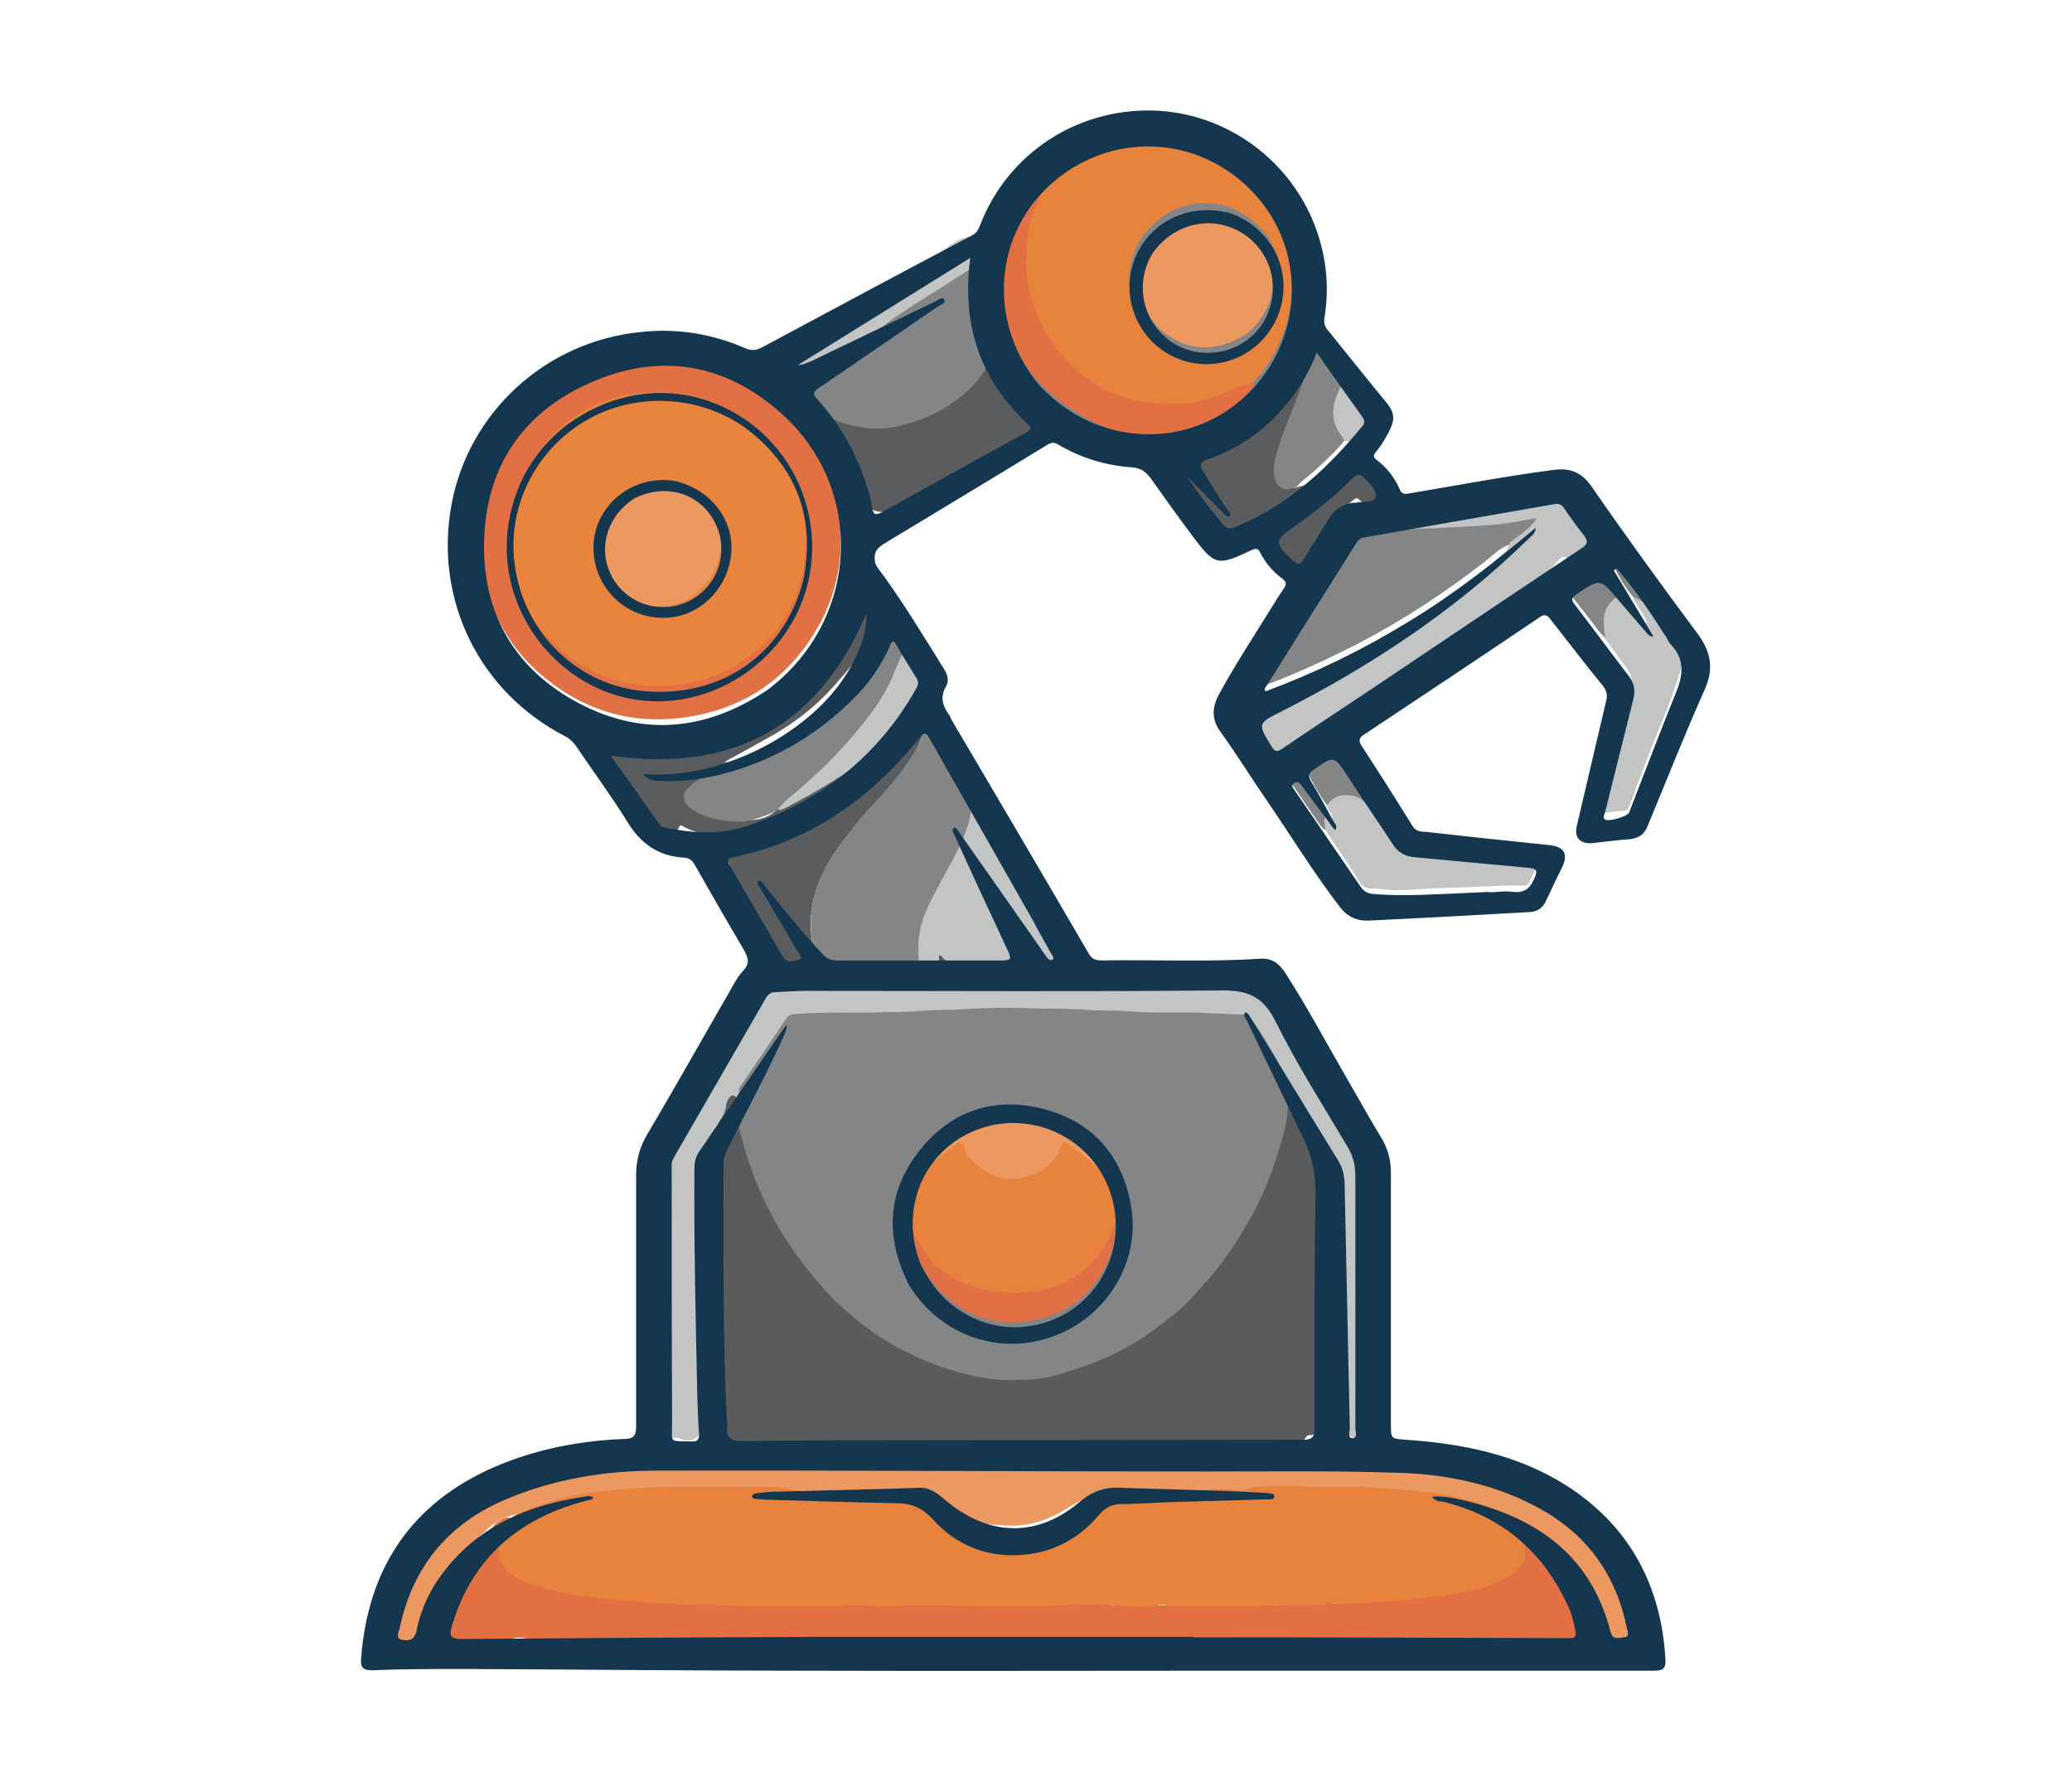 <?xml version="1.0" encoding="UTF-8"?>
<svg xmlns="http://www.w3.org/2000/svg" id="Layer_2" viewBox="0 0 48.37 41.6">
  <defs>
    <style>.cls-1{fill:#14364f;}.cls-1,.cls-2,.cls-3,.cls-4,.cls-5,.cls-6,.cls-7,.cls-8,.cls-9,.cls-10,.cls-11{stroke-width:0px;}.cls-2{fill:#5a5c5d;}.cls-3{fill:#e17145;}.cls-4{fill:#838586;}.cls-5{fill:#e8843e;}.cls-6{fill:#c3c5c5;}.cls-7{fill:#ec9961;}.cls-8{fill:#e7833d;}.cls-9{fill:#e27043;}.cls-10{fill:#595b5c;}.cls-11{fill:#e8833d;}</style>
  </defs>
  <path class="cls-10" d="M29.44,33.69c-.73-.02-1.46-.02-2.2.02-.1.04-.2.01-.31.05-.47.04-.92.06-1.37.05-.66,0-1.33,0-1.99,0-.09,0-.18.01-.28-.05-.4,0-.79,0-1.18,0-.82.01-1.64-.03-2.46-.07-.52-.02-1.03-.01-1.55-.01-.25,0-.5.03-.75.07-.22.03-.43,0-.56-.2-.03-.04-.07-.05-.12-.06-.07,0-.13-.04-.19-.1-.16-.14-.21-.4-.13-.63.02-.05.04-.09.07-.15.13-.34.06-.67.02-1-.04-.39-.1-.78-.15-1.19-.06-.3-.03-.59-.02-.89.02-.57,0-1.14,0-1.7,0-.12-.03-.24-.05-.36-.01-.1-.06-.24.13-.22.06,0,.05-.05.05-.09,0-.24.13-.43.22-.64.1-.25.23-.48.3-.74.03-.12.07-.25.25-.22.06.13.03.26.06.4.27,1.47.9,2.76,1.86,3.89.61.71,1.33,1.3,2.18,1.71.6.29,1.22.51,1.89.58.53.06,1.05.02,1.57-.12,1.15-.3,2.15-.87,2.99-1.7.89-.88,1.56-1.93,1.97-3.12.17-.48.32-.97.34-1.5,0-.08.02-.15.11-.14.08,0,.13.06.15.12.06.22.2.42.25.64.04.17.15.3.21.45.05.13.1.25.1.4,0,.04-.03.12.07.1.14-.02.14.08.13.16-.11.64-.03,1.29-.05,1.94-.01.34.07.67-.01,1.03-.1.61-.16,1.21-.22,1.81-.01.12.06.24.07.38.14.25.19.49.01.75-.08.09-.16.17-.28.16-.05,0-.07.03-.09.06-.07.11-.18.17-.32.2-.05,0-.09,0-.14,0-.07,0-.13-.02-.21-.03-.03,0-.04,0-.07,0-.08-.01-.15-.02-.24-.03-.03,0-.04,0-.07,0Z"></path>
  <path class="cls-6" d="M30.84,33.34c.04-.13.07-.24.07-.37,0-.12-.03-.23-.1-.35.02-.5.02-.98.07-1.47.03-.24.08-.47.06-.73-.01-.2.04-.38.02-.56-.04-.42-.02-.85-.03-1.27,0-.22,0-.44,0-.65,0-.17,0-.33.06-.49.02-.05.02-.1,0-.15-.09-.01-.11.08-.2.12,0-.11,0-.2,0-.3,0-.11-.02-.2-.08-.29-.03-.04-.06-.09-.06-.14,0-.02,0-.04-.01-.05-.15-.05-.1-.2-.14-.3,0-.02-.01-.05-.02-.07-.09-.18-.2-.35-.22-.55,0-.03-.02-.05-.04-.08-.02-.03-.05-.07-.1-.06-.06.01-.04.07-.05.13-.13-.02-.15-.12-.11-.23.04-.1.03-.19-.01-.28-.21-.48-.48-.92-.77-1.34-.06-.09-.15-.12-.25-.12-.54,0-1.08-.05-1.62-.04-.9.01-1.8-.05-2.7-.08-.55-.02-1.1-.03-1.65-.02-.69.02-1.38.03-2.07.07-.53.03-1.06.02-1.59.02-.25,0-.49.05-.74.04-.08,0-.15.03-.19.1-.34.52-.71,1.02-1.04,1.55-.02.03-.03.06-.04.11-.01.07-.02.12-.1.13-.07-.08-.12-.05-.17.01-.06.07-.07.16-.08.24-.02.08-.04.15-.09.22-.06.08-.1.18-.12.28-.02.09.01.2-.12.24-.03.17-.18.3-.16.48,0,.1,0,.2,0,.31-.09-.01-.11-.11-.2-.11-.03.05-.02.11,0,.17.04.12.05.23.05.36,0,.6,0,1.21,0,1.81,0,.25-.02.5.01.77.01.43.08.84.11,1.26.02.31,0,.62.03.94-.06.14-.11.26-.11.4,0,.13.03.25.11.37-.04.01-.06.03-.08.07-.12.18-.28.23-.47.15-.08-.03-.15-.05-.23,0-.08.05-.16.03-.22-.03-.07-.06-.08-.15-.05-.24.02-.06.05-.12.09-.16.08-.07.1-.16.09-.27,0-.32,0-.64,0-.97,0-.33-.03-.65-.06-.98-.02-.19-.03-.38-.03-.57,0-.39-.05-.78-.04-1.17,0-.34-.05-.68-.04-1.01.02-.42.07-.83.18-1.24.02-.09.08-.17.12-.25.5-.85.97-1.72,1.48-2.56.21-.35.43-.7.61-1.08.05-.1.12-.18.2-.26.13-.13.34-.12.46.03.06.08.13.09.21.08.53-.06,1.05-.06,1.58-.08.19,0,.39-.02.6-.02.19.13.34.08.51-.04.53,0,1.05-.02,1.59,0-.15-.05-.27-.12-.41-.19-.05-.03-.08-.07-.13-.06-.18.05-.31-.02-.44-.15-.05.15-.09.29-.21.4-.13.01-.24.04-.36-.03-.07-.09-.02-.18-.02-.26-.08-.81.28-1.48.66-2.15.2-.35.39-.71.51-1.11.05-.17.07-.35.1-.52,0-.05,0-.12.07-.13.06-.01.09.05.11.09.08.15.18.29.25.45,0,0,0,.02.01.03,0-.02,0-.03.02-.05.07.01.07.06.07.11,0,.1.04.17.13.23.18.12.3.28.32.5,0,.02,0,.05.02.06.12.1.17.24.21.39,0,.01,0,.02.02.03.24.25.34.58.55.85.09.12.2.23.27.36.08.16.18.32.25.49.04.08.06.16.08.24.03.13,0,.24-.1.32-.1.08-.21.09-.32.03-.15-.08-.32-.11-.49-.2-.2-.19-.33-.41-.45-.61.08.18.25.35.17.61-.06.11-.13.19-.23.26.04.04.08.02.12.02,1,.03,2.01.02,3.02.04.36,0,.72,0,1.08.03.23.02.46,0,.69.05.1.02.2.01.29-.09.12-.15.34-.12.48.03.15.17.24.38.35.57.4.68.8,1.37,1.2,2.05.24.41.47.83.71,1.24.14.23.18.49.23.75.06.39.09.79.07,1.18-.03.57-.05,1.13-.07,1.7-.01.36-.04.72-.07,1.08-.05.51,0,1.01-.02,1.52,0,.06.02.1.05.14.05.06.09.13.13.2.04.09.04.18-.03.26-.06.07-.15.08-.24.03-.06-.03-.12-.04-.18-.01-.28.1-.4.06-.56-.22Z"></path>
  <path class="cls-9" d="M36.11,36.11c-.03.11,0,.2,0,.28,0,.07.05.1.1.13.36.18.5.48.48.86,0,.14.03.26.13.36.09.08.13.19.13.31,0,.2-.15.36-.36.37-.33.02-.67-.01-1-.05-.02,0-.05,0-.07-.02-.15-.11-.3-.07-.46-.02-.69.18-1.4.25-2.12.25-4.94,0-9.88.01-14.82.02-.87,0-1.75,0-2.62-.01-1.09-.02-2.18-.13-3.25-.35-.17-.03-.31,0-.45.07-.1.04-.19.07-.3.08-.25.01-.49.03-.74.04-.04,0-.08,0-.12,0-.15-.02-.27-.09-.34-.23-.06-.15-.03-.29.07-.42.06-.07.13-.13.15-.24.01-.02.02-.04.02-.07,0-.03-.02-.06-.02-.09,0-.03,0-.04-.02-.05,0,0-.01-.02-.02-.02,0-.02,0-.03-.02-.05,0-.02-.01-.03-.02-.06-.02-.09,0-.17-.01-.25,0-.11.05-.14.15-.11.04-.07.03-.14.04-.22,0-.04.02-.06.02-.09,0-.03,0-.04.02-.07.06-.22.16-.39.36-.5.2-.08.38-.16.5-.34.06-.08.15-.14.25-.18.06-.02.12-.04.18.04,0,.1-.05.16-.1.23-.33.47-.2.94.33,1.16.46.19.94.29,1.43.36.55.07,1.11.12,1.66.15.76.04,1.52.04,2.27.07.64.02,1.28.03,1.91.02.94-.01,1.88-.05,2.82-.02.59.01,1.17.04,1.76.03.53,0,1.06-.04,1.58-.03.29,0,.58.04.86.03.92-.02,1.84.04,2.75,0,.77-.03,1.55-.02,2.32-.07.81-.05,1.62-.1,2.42-.24.3-.05.59-.13.88-.24.17-.06.33-.15.46-.29.23-.24.25-.58.04-.84-.06-.08-.11-.16-.14-.27.01-.12.08-.15.16-.1.27.16.58.28.68.64,0,.02,0,.03.01.06Z"></path>
  <path class="cls-7" d="M11.08,35.96s-.01.02-.02.02c-.17.1-.27.25-.32.45-.1.09-.14.21-.23.31,0,.02-.02.03-.03.04,0,0,0,0,.01,0,.02,0,0,0,0-.02.11-.05.13.02.15.11,0,.04,0,.07-.02.08-.02,0-.04-.01-.05-.03-.01-.02-.02-.05-.06-.07-.07.09-.02.2-.04.32-.06-.08-.01-.19-.04-.29-.06,0-.07.06-.08.1-.18.34-.33.69-.47,1.05-.04.11-.09.22-.18.31-.13.13-.29.17-.44.1-.14-.07-.24-.25-.22-.42.02-.13.07-.26.12-.38.26-.59.52-1.18.92-1.69.43-.54.94-.97,1.58-1.25.48-.21.95-.4,1.46-.51.39-.08.78-.13,1.18-.16.46-.03.92-.06,1.37-.09.02,0,.03,0,.05,0,1.3-.03,2.61-.07,3.91-.03.49.02.98-.02,1.46-.01.4,0,.8-.01,1.21.03.09,0,.18,0,.27-.04.15-.06.32-.08.49-.1.06,0,.12,0,.18-.03.48,0,.94,0,1.41,0,.52,0,1.04,0,1.57,0,.22,0,.45-.02.68-.03.1,0,.19-.01.28.02.75.04,1.48.11,2.21.18.58.06,1.16.1,1.74.12.56.02,1.13.02,1.69.07.8.07,1.59.17,2.35.44.67.24,1.26.61,1.74,1.14.24.27.42.57.61.88.2.33.34.69.5,1.04.08.18.1.37.09.56-.01.23-.15.4-.36.42-.2.03-.37-.09-.44-.3-.04-.12-.07-.24-.1-.37-.12-.53-.4-.98-.7-1.41-.1-.15-.24-.27-.4-.36-.01,0,0,0-.01,0,0,0-.01-.02-.03-.03-.05-.1-.07-.21-.15-.29-.06-.07-.11-.16-.23-.17-.06,0-.09-.07-.13-.1-.08-.06-.15-.14-.28-.11-.07.03-.12-.01-.17-.04-.7-.36-1.45-.49-2.22-.57-.72-.07-1.43-.05-2.15-.07-.36-.01-.72-.02-1.08-.03-.24,0-.47.05-.71.11-.24-.07-.48-.06-.71-.07-.56-.02-1.11-.01-1.67,0-.22,0-.45.02-.67.04-.34.03-.65.17-.94.35-.45.29-.94.47-1.5.43-.49-.03-.97-.08-1.37-.41-.1-.08-.21-.11-.35-.13-.15-.13-.31-.16-.49-.15-.86.02-1.71-.06-2.57-.03-.08,0-.16-.01-.24-.03-.19-.05-.38-.07-.58-.07-.7,0-1.4,0-2.1,0-.78,0-1.55.06-2.31.2-.39.07-.77.18-1.15.34-.4,0-.72.15-.98.42-.08.08-.17.14-.26.22Z"></path>
  <path class="cls-2" d="M19.13,22.58c-.29-.02-.56-.07-.83-.18-.31-.12-.56-.31-.74-.6-.2-.33-.41-.67-.61-1-.14-.24-.13-.35.05-.56.04-.05.03-.08-.01-.11-.08-.07-.17-.14-.25-.22-.04-.03-.07-.07-.1-.12-.04-.07.01-.15.08-.12.15.07.18-.04.25-.15-.4,0-.76-.07-1.08-.26-.05.04-.05.08-.07.12-.12.24-.4.3-.61.13-.03-.03-.06-.06-.08-.09-.35-.44-.7-.88-1-1.36-.06-.1-.12-.21-.12-.34,0-.05-.02-.09-.06-.12-.03-.03-.05-.06-.07-.09-.1-.19-.02-.36.18-.41.09-.02.18,0,.27.01.11.02.22.05.33.09.13.04.27.06.41.05.15-.01.29,0,.4.12.03.03.07.03.11.02,1.07-.36,2.08-.83,2.99-1.5.27-.2.53-.43.77-.67.19-.18.34-.39.48-.61.03-.04.05-.09.05-.14,0-.12.05-.24.08-.35.03-.09.08-.16.17-.18.1-.03.2-.06.3-.07.14-.01.24.11.21.25,0,.05-.03.1-.06.14-.03.04-.04.08-.03.13.03.13-.01.25-.08.36-.12.21-.27.4-.42.59-.35.42-.69.85-1.11,1.2-.34.29-.71.53-1.1.74-.29.16-.57.32-.87.48-.17.18-.39.28-.58.42-.1.07-.2.13-.29.22-.14.15-.13.29.03.42.16.12.34.2.54.25.2.04.4.08.62.07.32.02.61,0,.86-.24.84-.43,1.63-.91,2.38-1.45.11-.08.19-.18.29-.29.09-.06.18-.11.23-.22,0-.02.01-.02.02-.04.02-.04.02-.07.04-.11.02-.02.04-.05.04,0,.06.06.09-.01.13-.04.07-.05.13-.13.21-.17.12-.06.24-.09.36.01.12.09.18.21.16.36,0,.04-.02.08-.03.12,0,.03-.03.06-.01.11-.12.08-.16.02-.15-.09,0-.09.03-.18,0-.27,0-.04-.02-.08-.07-.09-.05,0-.07.04-.08.07,0,.02-.01.03-.02.05-.19.75-.67,1.31-1.17,1.86-.47.52-.93,1.03-1.25,1.66-.34.67-.38,1.38-.15,2.09.01.04.03.08.01.13Z"></path>
  <path class="cls-3" d="M18.9,10.09c-.02.08.03.11.06.15.37.55.57,1.16.64,1.82.11.99-.08,1.92-.62,2.77-.64,1.01-1.55,1.64-2.72,1.87-1.27.25-2.44-.01-3.47-.82-.83-.65-1.34-1.51-1.52-2.54-.22-1.31.08-2.5.95-3.52.65-.76,1.48-1.23,2.47-1.39,1.13-.19,2.18.05,3.13.69.34.23.64.51.9.82.01.02.03.03.07.05.03,0,.04.02.05.03.01,0,.02.01.02.03.01.02.02.03.02.06Z"></path>
  <path class="cls-4" d="M19.13,22.6c-.18-.41-.22-.84-.19-1.27.02-.33.13-.64.26-.94.16-.37.41-.67.65-.99.22-.29.47-.56.72-.83.33-.36.62-.74.86-1.16.08-.13.13-.28.17-.43.02-.09.05-.18.08-.26.01-.04.04-.08.09-.09.06,0,.09.04.11.09.04.09.02.19.02.29,0,.03-.02.05-.02.08-.01.07.03.09.11.09.12.05.23.05.34.1.12.07.14.14.04.24-.1.09-.09.18.02.26.06.04.13.05.17.11.07.09.11.19.11.3,0,.13.05.23.14.32.15.15.26.33.33.55,0,.04-.01.07-.02.11-.17-.18-.24-.4-.39-.6-.05.23-.06.44-.12.65-.12.39-.31.75-.51,1.11-.19.36-.4.71-.54,1.09-.08.22-.12.44-.12.67,0,.19.03.39-.04.59,0,.05,0,.08-.04.11-.04.03-.06.05-.08.07-.14.11-.25.09-.38-.06-.05-.1-.14-.05-.21-.08-.01-.01-.01-.02,0-.02.02-.06.16-.05.09-.15-.05-.07-.13-.04-.2,0-.11.08-.23.09-.36.06-.11-.02-.21-.02-.32-.03-.05,0,0,.03,0,.05-.13.02-.26.02-.38.05-.13.03-.24-.05-.36-.11Z"></path>
  <path class="cls-6" d="M31.44,12.37s-.01-.05-.02-.06c-.09-.16-.02-.3.17-.33.08-.01.16-.01.24,0,.2.04.4.04.6.02.15-.01.3-.07.45-.1.88-.21,1.76-.42,2.65-.6.18-.04.36-.06.54-.08.2-.02.36.07.47.24.09.13.16.28.3.37.07.05.1.15.1.23.01.11.06.21.12.3.07.11.13.22.14.37,0,.16-.07.28-.2.36-.13.08-.27.05-.39-.02-.04-.02-.06-.08-.11-.07-.06.01-.11.06-.15.11-.25.3-.53.57-.83.83-.58.51-1.23.92-1.86,1.36-.69.47-1.39.92-2.1,1.34-.43.26-.88.5-1.32.75-.1.06-.2.11-.31.14-.21.06-.39-.02-.48-.22-.07-.15-.14-.3-.19-.46-.01-.05-.03-.1-.03-.15,0-.18.06-.26.22-.32.09-.03.18-.03.27-.05.52-.12,1-.32,1.46-.6.37-.22.74-.43,1.1-.68.66-.46,1.33-.92,1.97-1.41.29-.22.57-.46.84-.72.04-.04.1-.08.12-.17.01-.03.02-.03.04-.05.01-.01.01-.02.02-.03,0-.03,0-.04.02-.06.16-.15.35-.24.48-.43-.23.03-.44.07-.64.1-.44.07-.89.08-1.34.1-.5.02-1.01.06-1.51.04-.15,0-.3,0-.45.02-.13.02-.25.01-.38-.06Z"></path>
  <path class="cls-2" d="M30.34,8.03c.06-.03.08-.08.11-.12.03-.02.06-.04.09-.02.03.02.05.05.04.08-.01.08-.03.15-.05.25.06.11.03.21.02.31-.05.26-.14.51-.23.76-.18.46-.38.91-.5,1.39-.01.06-.03.12-.04.19-.04.38.07.51.45.52.08-.02.15-.05.23-.06.26-.06.5-.17.72-.34.34-.27.71-.25,1.03,0,.1.07.18.16.22.28.06.19,0,.4-.17.5-.15.1-.33.07-.49-.07-.09-.09-.1-.09-.2-.01-.3.26-.58.54-.82.86-.08.1-.12.22-.14.35-.01.07-.02.14-.04.2-.05.16-.15.26-.32.28-.16.02-.28-.05-.36-.19-.09-.17-.18-.35-.21-.55,0-.06,0-.11-.04-.17-.29.21-.58.13-.86,0-.08-.04-.16-.07-.26-.06-.14.02-.24-.07-.32-.17-.19-.22-.36-.45-.49-.7-.05-.09-.1-.18-.17-.26-.14-.16-.15-.36-.11-.56.04-.21.27-.3.45-.2.1.06.17.04.25,0,.16-.1.32-.19.47-.29.09-.06.2-.12.2-.26,0-.02,0-.02.01-.03.02-.01.04-.02.06-.02.15-.09.28-.2.42-.3.01-.02.02-.02.03-.04.01-.01.02-.02.04-.04.02-.02.03-.03.05-.05.34-.4.59-.83.82-1.27.03-.06.05-.12.11-.17Z"></path>
  <path class="cls-4" d="M23.1,7.38s.03.02.04.02c.24.17.26.39.17.64-.01.03-.03.06-.02.11-.18.45-.45.83-.83,1.13-.6.48-1.29.76-2.06.76-.51,0-.99-.13-1.37-.52.01-.09-.04-.15-.09-.19-.1-.07-.15-.18-.26-.24-.04-.02,0-.05.01-.08.04-.13.12-.22.22-.29.2-.13.39-.26.6-.37.5-.27.91-.66,1.37-.98.57-.39,1.15-.77,1.73-1.13.04-.02.08-.05.12-.06.06-.02.12-.02.15.04.04.05,0,.1-.03.14-.04.05-.11.09-.12.17.07.06.1.12.03.18-.06.06-.05.09,0,.16.09.12.09.26-.01.36-.11.11-.09.21-.03.33.04-.04.08-.07.13-.11.07-.07.14-.08.23-.08Z"></path>
  <path class="cls-4" d="M31.42,12.37c.09-.04.17.03.26.02.43-.05.86-.01,1.29-.04.23-.02.47-.01.7-.03.4-.02.8-.04,1.2-.07.33-.03.65-.09,1.01-.16-.17.26-.4.4-.63.57,0,.02,0,.02,0,.04,0,0,0,0,0,0-.01.02-.04.02-.06.03,0,0,0,0,0,0-.19.08-.33.22-.49.35-.93.73-1.92,1.38-2.97,1.93-.7.36-1.41.69-2.15.97-.06.02-.11.06-.18.04-.02-.06.02-.1.05-.14.3-.47.61-.95.9-1.42.34-.53.67-1.07,1-1.6.03-.04.05-.09.08-.13.03-.04.04-.08,0-.12-.05-.06-.06-.13-.02-.22Z"></path>
  <path class="cls-2" d="M19.01,9.52c.05.01.09.02.12.05.28.25.63.35,1,.41.49.08.94-.03,1.39-.2.4-.14.75-.37,1.06-.65.24-.21.42-.48.57-.76.03-.06.05-.14.13-.19.16,0,.22.1.26.22.07.17.07.35.04.53-.01.08,0,.13.06.19.1.13.21.23.38.26.03,0,.05.03.07.05.08.1.16.19.29.24.11.05.12.21.04.32-.04.05-.09.08-.15.11-.38.21-.76.4-1.17.55-.14.05-.28.11-.41.17-.12.06-.23.11-.3.24-.06.1-.17.15-.27.2-.19.09-.38.16-.58.22-.08.02-.14.06-.19.13-.18.26-.67.42-.96.3-.16-.06-.24-.21-.3-.36-.02-.05-.03-.11-.08-.15-.13-.1-.16-.24-.08-.39.04-.07.02-.11-.04-.15-.15-.1-.26-.23-.28-.41,0-.05-.04-.08-.09-.09-.2-.07-.39-.17-.58-.26,0,.01-.01.01,0,.01-.02-.01-.02-.03-.03-.06,0,0,0,0,0,0-.02-.02-.05-.03-.06-.06,0,0,0,0,0,0,.03-.03,0-.06,0-.1-.03-.19.02-.27.21-.36Z"></path>
  <path class="cls-9" d="M28.8,9.94s0,0,0,0c0,0-.02,0-.04,0-.03,0-.05.01-.07.03,0,.01-.02.01-.03.02-.01,0-.02,0-.02,0,0,0-.01,0-.02.02,0,.01-.01.01-.03.02-.09.04-.18.05-.27.1-1.21.34-2.31.11-3.34-.55-.76-.49-1.26-1.16-1.52-2.01-.08-.27-.11-.55-.13-.83-.02-.34-.04-.68.03-1.02.02-.12.04-.24.1-.36.05-.05.05-.1.06-.15.09-.35.26-.66.45-.96.05-.09.11-.17.19-.24.04-.04.09-.07.15-.09.04,0,.08-.01.11.03.03.04.02.07,0,.11-.02.03-.04.07-.05.12.07,0,.09-.07.13-.12.26-.35.56-.66.93-.9.09-.06.17-.12.28-.14,0,.09-.07.12-.13.16-.23.17-.48.33-.66.58-.01.02-.02.04-.05.06-.03.02-.05.04-.07.06-1.12,1.36-1.02,3.32.22,4.56.61.61,1.34.93,2.2.95.53.01,1.04-.1,1.51-.34.15-.08.3-.15.49-.1.19.13.32.28.22.53,0,.01,0,.01,0,.01,0,0-.02.01-.03.03,0,0,0,0,0,0,0,0-.02.01-.03.03,0,0,0,0,0,0-.17.12-.32.25-.52.35-.02,0-.02.01-.04.02Z"></path>
  <path class="cls-4" d="M17.32,19.18c-.43,0-.83-.06-1.18-.3-.11-.08-.19-.16-.17-.31,0-.06.02-.11.07-.15.07-.06.13-.13.21-.18.24-.15.47-.31.71-.46.03.06.07.04.11.03.38-.11.75-.25,1.1-.44.51-.27.98-.59,1.41-.97.52-.46.94-.99,1.19-1.64,0,0,.01-.01.03-.03.11.15.2.3.29.47.05.04.03.07.02.1-.35.92-.91,1.7-1.6,2.4-.42.43-.87.82-1.33,1.2-.28.14-.55.24-.86.29Z"></path>
  <path class="cls-6" d="M30.95,19.02c.06,0,.08.03.12.06.01,0,.02.01.03.02,0,0,.02.01.01,0s-.01-.02-.02-.02c0-.11-.09-.16-.11-.26.05-.18.18-.28.37-.3.27-.03.47.08.66.28.15.16.24.35.36.52.07.1.15.19.21.29.08.13.19.18.33.19.1.01.19.03.29.03.32.03.64.05.96.08.29.03.58.06.87.09.16.02.32.04.48.04.12,0,.23.04.34.04.07,0,.08.04.05.1-.07.14-.14.29-.21.43-.02.04-.05.06-.1.06-.01,0-.02,0-.03,0-.44,0-.88.02-1.32.04-.38.02-.77.02-1.15.05-.31.02-.63.04-.95-.02-.02,0-.03,0-.05,0-.19.03-.31-.06-.4-.22-.22-.38-.49-.74-.73-1.12-.07-.13-.11-.25,0-.38Z"></path>
  <path class="cls-6" d="M37.8,13.87c.16.18.32.35.47.53.04.05.08.1.15.13.02,0,.03.02.04.04,0,0,.01.02.02.02s0,.01,0,0c0,0-.01-.02-.02-.02,0-.02,0-.03-.02-.05-.04-.14-.13-.23-.19-.35-.04-.07-.1-.14-.13-.23.12-.07.19.03.27.07.06.03.11.09.16.14.24.36.47.71.69,1.06.06.09.06.19.03.3-.12.45-.29.88-.46,1.31-.27.65-.52,1.31-.76,1.97-.03.09-.07.14-.18.14-.16,0-.32.04-.51.06.06-.26.12-.5.18-.74.17-.7.34-1.4.53-2.1.06-.23.02-.42-.13-.6-.16-.2-.3-.41-.45-.62,0-.02-.02-.03-.03-.04,0,0,0,0,0,0-.17-.45-.05-.84.33-1.04Z"></path>
  <path class="cls-6" d="M22.76,6.55c-.05-.03-.04-.07,0-.11.04-.04.07-.07.11-.11.02-.02.03-.05.02-.08-.02-.03-.05-.05-.09-.04-.06.03-.13.05-.18.09-.31.2-.62.4-.93.59-.41.26-.82.51-1.19.82-.43.37-.94.64-1.41.95-.14.09-.29.17-.37.34-.03-.01-.06-.03-.08-.05-.07-.07-.07-.13.02-.17.09-.05.19-.09.28-.14-.11-.02-.23,0-.33-.08-.03-.02-.08,0-.12,0-.03.01-.07.02-.1,0-.04-.02-.09-.01-.1-.05-.02-.05.02-.09.06-.11.16-.14.33-.26.51-.38.74-.49,1.48-.98,2.22-1.47.36-.24.7-.49,1.03-.77.1-.08.2-.15.32-.2.21-.09.37-.03.46.18.02.06.04.1.11.11.09.01.12.08.11.17,0,.11-.06.21-.14.29-.07.07-.14.14-.21.22Z"></path>
  <path class="cls-4" d="M30.26,11.37c-.29.13-.5,0-.52-.32-.02-.22.05-.42.11-.62.12-.4.29-.78.44-1.17.1-.25.18-.49.24-.75.02-.09,0-.17.01-.27.11-.04.08-.16.15-.22.21.3.42.6.64.91.04.07.02.12,0,.17-.17.35-.21.7.03,1.04.03.04.04.08.03.14-.24.29-.5.53-.77.77-.11.1-.25.18-.35.32Z"></path>
  <path class="cls-6" d="M18.17,18.88c.13-.17.3-.29.45-.42.4-.35.79-.71,1.14-1.11.28-.32.55-.64.78-1,.15-.23.27-.48.37-.74.05-.13.12-.26.19-.4.04-.03.08-.06.12-.08.27-.13.53.03.55.33.01.2-.08.37-.15.54-.09.21-.2.41-.33.6-.04.06-.07.12-.12.19-.01.01-.02,0-.02,0-.02.03-.02.06-.03.11,0,.01,0,0,0,0-.09.07-.13.19-.24.25.04.07-.02.09-.05.12-.16.15-.34.27-.52.4-.58.4-1.18.77-1.8,1.1-.09.05-.18.1-.29.14-.02,0-.03-.01-.05-.03Z"></path>
  <path class="cls-4" d="M24.88,3.79c.03-.17.18-.26.3-.36.16-.14.34-.26.52-.4.08.05-.03.09,0,.14.02.02.06.02.08,0,.23-.14.49-.15.75-.16,1.33-.04,2.39.45,3.14,1.57.21.32.36.68.41,1.07.01.07.03.13.08.18.09.1.12.22.12.35,0,.24,0,.48-.05.72-.03.12-.02.12.1.14.22.03.32.21.23.42-.05.12-.12.24-.17.36-.03.05-.05.1-.03.18-.08.26-.23.46-.34.68-.15.29-.37.54-.57.8-.01-.01-.01-.03-.01-.05.04-.2-.06-.33-.21-.46-.02-.09.05-.13.09-.18.71-.86.94-1.84.72-2.92-.26-1.32-1.45-2.41-2.79-2.59-.77-.1-1.49.04-2.16.42-.06.03-.11.08-.2.08Z"></path>
  <path class="cls-4" d="M23.44,5.34c.03.15-.05.3-.06.45-.02.26-.06.52-.04.78.03.29.04.57.12.85.19.71.54,1.32,1.11,1.8.43.35.9.64,1.42.82.31.11.63.16.96.19.46.05.9-.03,1.36-.11.02,0,.02.01.02.02-1.15.42-2.24.33-3.28-.29-.21-.12-.4-.27-.57-.44-.1-.1-.19-.21-.33-.27-.06-.03-.11-.09-.14-.15-.21-.41-.44-.82-.58-1.26-.1-.31-.11-.63-.13-.95-.01-.21-.03-.42-.05-.63-.02-.18,0-.37.02-.55.02-.1.05-.2.18-.24Z"></path>
  <path class="cls-4" d="M32.02,18.8c-.1,0-.16-.09-.24-.14-.15-.1-.31-.11-.48-.09-.13.02-.24.11-.32.23-.2-.26-.35-.55-.49-.84-.03-.06-.03-.1.03-.13.19-.12.37-.25.56-.37.06-.04.08,0,.11.04.16.25.32.49.48.74.12.18.24.37.36.56Z"></path>
  <path class="cls-6" d="M31.38,10.29c-.02-.05-.05-.09-.08-.14-.26-.35-.2-.71-.03-1.07.02-.04.06-.07.06-.14.02-.01.04,0,.05-.01.13-.02.14-.02.15.1,0,.07.02.1.1.11.18.02.27.1.31.29.04.17.06.34.04.51-.03.23-.13.35-.32.4-.1.03-.17-.05-.27-.05Z"></path>
  <path class="cls-4" d="M37.81,13.86s-.04.06-.07.08c-.27.18-.33.45-.29.75,0,.06.02.12.02.2-.14-.13-.25-.3-.37-.45-.15-.19-.3-.39-.45-.58-.04-.05-.05-.09.02-.14.18-.12.36-.24.54-.36.12-.08.13-.07.23.04.13.15.25.3.38.46Z"></path>
  <path class="cls-4" d="M30.96,19.01c-.09.12-.02.24-.02.37-.11-.08-.18-.21-.26-.32-.19-.26-.36-.53-.54-.79-.07-.11-.07-.11.01-.18.09-.07.1-.07.19.04.23.28.44.57.63.89Z"></path>
  <path class="cls-4" d="M38.56,14.17c-.07,0-.12-.06-.18-.1-.07-.05-.15-.1-.25-.13-.21-.24-.35-.51-.5-.79-.02-.03-.02-.06.01-.09.04-.03.07-.02.11.02.02.02.03.03.05.05.26.34.52.67.76,1.04Z"></path>
  <path class="cls-2" d="M19.88,22.68s-.06-.03-.09-.04c-.03,0-.06-.01-.05-.05.01-.03.04-.05.07-.04.13.05.27,0,.4.05.11.03.24.02.34-.07.05-.05.2-.05.25,0,.04.03.03.08.03.13,0,.04-.03.06-.06.06-.03,0-.06,0-.09.02-.12,0-.22,0-.34-.01-.06,0-.11,0-.17-.01-.09,0-.18-.02-.27-.02Z"></path>
  <path class="cls-4" d="M23.85,22.51c0-.15-.05-.29-.12-.43-.04-.07-.09-.15-.11-.26.13.09.17.22.25.33.08.1.17.2.23.33-.08.02-.16.02-.25.03Z"></path>
  <path class="cls-2" d="M23.11,7.37c-.06.07-.14.06-.22.08-.02-.03-.02-.07-.02-.1,0-.04-.02-.09.04-.11.06-.02.1,0,.14.03.02.02.04.05.06.09Z"></path>
  <path class="cls-6" d="M27.21,33.74c-.09.01-.18.02-.27-.01.07-.04.16-.03.27-.03.01.02.01.03,0,.04Z"></path>
  <path class="cls-6" d="M28.33,10.14s-.01-.01,0-.02c.07-.06.15-.07.24-.09-.04.09-.14.08-.23.11Z"></path>
  <path class="cls-4" d="M20.15,22.71s.09-.03.15,0c-.04.03-.09.02-.15,0Z"></path>
  <path class="cls-6" d="M30.02,33.76s.07-.03.12-.02c-.03.05-.07.04-.12.02Z"></path>
  <path class="cls-6" d="M29.43,33.69s.03-.02.06,0c-.01.03-.03.03-.06,0Z"></path>
  <path class="cls-6" d="M29.74,33.73s.03-.02.06,0c-.01.03-.03.03-.06,0Z"></path>
  <path class="cls-7" d="M10.56,37.46s.03.03,0,.05c0-.01,0-.03,0-.05Z"></path>
  <path class="cls-6" d="M28.68,9.98s.01-.03.04-.03c0,.01-.02.02-.04.03Z"></path>
  <path class="cls-7" d="M10.52,37.32s.02,0,.02.03c0,0-.02,0-.02-.03Z"></path>
  <path class="cls-6" d="M28.61,10.01s0-.02.02-.02c0,0,0,.01-.02.02Z"></path>
  <path class="cls-7" d="M10.49,37.25s.02.01.02.03c0,0-.02-.01-.02-.03Z"></path>
  <path class="cls-4" d="M37.46,14.92s.01,0,.03.02c0,0-.02,0-.03-.02Z"></path>
  <path class="cls-4" d="M17.26,25.52c-.03-.08,0-.14.05-.2.35-.51.7-1.03,1.04-1.54.05-.08.11-.1.2-.11.66-.05,1.32-.02,1.98-.04.36-.01.72,0,1.08-.04.28-.02.56-.01.84-.03.6-.04,1.19-.04,1.79-.02.41.01.82,0,1.22.04.31.02.62,0,.93.03.6.05,1.21,0,1.81.04.28.01.56.03.84.03.07,0,.1.03.14.07.16.21.31.43.44.66.16.28.32.56.44.86.02.06.05.12,0,.16-.11.1-.05.18.01.28,0,.36-.08.71-.19,1.05-.16.53-.35,1.06-.62,1.55-.28.51-.59,1.01-.97,1.46-.16.18-.32.36-.48.54-.27.28-.59.53-.91.76-.54.4-1.14.68-1.78.89-.34.11-.68.22-1.03.24-.34.02-.68.03-1.01-.02-.77-.11-1.49-.38-2.17-.75-.33-.18-.63-.39-.92-.63-.18-.15-.37-.31-.54-.48-.52-.54-.97-1.13-1.34-1.78-.39-.69-.67-1.42-.85-2.19-.03-.11-.04-.21-.06-.33.15-.37.37-.7.5-1-.05.09-.12.23-.2.37-.05.09-.12.17-.25.15Z"></path>
  <path class="cls-2" d="M22.51,22.52c-.05,0-.11.01-.17,0-.05,0-.09,0-.12.05-.11.13-.26.16-.43.15.06-.13.15-.26.13-.42.08,0,.08.06.12.09.1.07.2.15.34.09.04-.02.09-.02.13.03Z"></path>
  <path class="cls-11" d="M28.93,34.82c.22-.1.44-.13.68-.13.25,0,.5-.02.74,0,.6.05,1.19,0,1.79.04.44.03.89.07,1.33.12.58.08,1.13.24,1.65.49.05.02.1.06.16.09.05.13.09.25.2.34.07.06.08.16.1.25.05.24.02.45-.17.63-.15.14-.32.24-.51.31-.44.17-.9.25-1.37.31-.34.04-.68.07-1.02.11-.22.02-.44,0-.65.03-.25.04-.49,0-.74.03-.5.06-1.01,0-1.51.04-.67.05-1.33.01-2,.03-.2,0-.4-.07-.6-.03-.21.04-.41.04-.62.02-.58-.06-1.16-.05-1.74-.02-.61.03-1.23.04-1.84.01-.57-.02-1.14,0-1.7-.02-.22,0-.43.06-.65.03-.18-.03-.37-.05-.55-.03-.56.06-1.12.03-1.69.03-.6,0-1.2-.02-1.81-.04-.28,0-.56,0-.84-.03-.35-.03-.7-.03-1.04-.07-.55-.06-1.1-.1-1.64-.24-.25-.06-.5-.13-.73-.24-.19-.09-.36-.21-.45-.4-.13-.26-.07-.51.06-.75.05-.09.15-.16.18-.28.05-.1.16-.11.25-.16.12-.02.21-.1.31-.13.4-.13.81-.25,1.23-.31.25-.03.51-.06.77-.08,1.17-.11,2.34-.05,3.51-.06.13,0,.27.01.39.05.14.04.27.05.41.05.3,0,.61-.02.91,0,.57.03,1.15.03,1.72.03.14,0,.24.05.33.17-.02.24.12.37.29.49.59.42,1.23.66,1.96.52.58-.11,1.11-.36,1.49-.83.17-.21.36-.32.64-.34.67-.04,1.34-.06,2.03-.07.03,0,.05-.01.09-.02.23.01.44-.01.66.03Z"></path>
  <path class="cls-7" d="M10.7,36.58s0-.03,0-.06c0,.01,0,.03,0,.06Z"></path>
  <path class="cls-6" d="M17.44,19.51c-.03.09-.08.03-.13.02.04-.04.08-.06.13-.02Z"></path>
  <path class="cls-6" d="M28.82,9.92c.16-.12.34-.24.52-.35,0,.06-.04.08-.08.11-.12.09-.24.18-.36.27-.03-.01-.05-.02-.08-.03Z"></path>
  <path class="cls-6" d="M29.36,9.56s0-.02.02-.03c0,0,0,.02-.02.03Z"></path>
  <path class="cls-6" d="M29.4,9.52s0-.01.02-.02c0,0,0,.01-.02.02Z"></path>
  <path class="cls-8" d="M24.86,3.79c.27-.17.55-.32.85-.41.48-.15.96-.2,1.46-.13.8.1,1.48.43,2.04,1.01.5.52.81,1.13.91,1.85.08.55.04,1.09-.14,1.61-.16.47-.41.88-.76,1.25-.16,0-.3.03-.44.11-.33.18-.69.27-1.06.34-.11.02-.22,0-.33,0-.29.04-.57-.01-.85-.07-.37-.07-.7-.22-1.01-.42-.59-.38-1.02-.9-1.3-1.54-.18-.41-.27-.83-.27-1.28,0-.43.04-.85.2-1.25.14-.37.33-.72.6-1.03.02-.02.04-.02.07-.04,0,0,.02-.01.03-.02Z"></path>
  <path class="cls-4" d="M24.83,3.8s-.03.02-.05.03c0,0,.03-.02.05-.03Z"></path>
  <path class="cls-7" d="M28.22,34.86s0-.02.03-.02c0,.01,0,.02-.03.02Z"></path>
  <path class="cls-5" d="M18.17,14.69c-.08.02-.11.09-.14.17-.05,0-.07.04-.1.06-.61.66-1.37,1.01-2.26,1.08-.96.07-1.83-.19-2.57-.82-.72-.61-1.08-1.39-1.17-2.32-.08-.94.19-1.77.79-2.49.57-.69,1.31-1.09,2.2-1.19,1.03-.11,1.96.14,2.75.84.96.85,1.29,1.93,1.1,3.19-.07.44-.23.84-.46,1.23-.07.07-.11.15-.14.24Z"></path>
  <path class="cls-4" d="M26.54,7.22c-.16-.25-.2-.53-.18-.81.04-.35.14-.68.37-.96.36-.45.83-.71,1.41-.71.42,0,.79.15,1.12.43.44.37.67.85.63,1.42-.05.72-.41,1.25-1.08,1.55-.46.2-.93.19-1.38,0-.32-.14-.59-.35-.78-.65-.03-.04-.06-.09-.06-.15.06-.07.12,0,.18-.02.11.03.16.12.22.19.4.45.89.65,1.48.51.61-.14,1.02-.52,1.15-1.13.13-.6-.06-1.19-.6-1.56-.55-.38-1.26-.36-1.76.01-.54.4-.75,1.06-.54,1.7.03.08.06.15.06.24-.04.07-.08.04-.11.02-.04-.03-.08-.06-.14-.07Z"></path>
  <path class="cls-6" d="M26.76,7.31c-.04.07-.09,0-.15,0-.01,0-.01,0-.01,0,0,0-.02-.02-.04-.03-.02-.02-.02-.03-.03-.06.04-.06.08-.04.12-.01.04.03.07.06.11.09Z"></path>
  <path class="cls-4" d="M26.56,7.29s.02,0,.04.02c0,0-.02,0-.04-.02Z"></path>
  <path class="cls-11" d="M25.83,27.15c.21.04.31.15.32.36,0,.13-.01.26-.04.39-.02.09-.03.18-.02.27.02.1-.02.21-.04.32-.23.86-.78,1.39-1.62,1.61-.66.18-1.32.14-1.96-.12-.56-.23-.94-.66-1.18-1.22-.02-.04-.03-.09-.04-.15-.06-.2-.11-.38-.08-.58.01-.09-.03-.19-.05-.28-.02-.08-.02-.17-.01-.26.02-.18.09-.32.3-.36.07.1-.05.17-.04.29.15-.12.27-.24.41-.35.17-.13.33-.27.51-.38.14-.09.21-.07.26.09.1.33.57.71,1.08.7.47-.01.85-.21,1.07-.66.1-.2.14-.21.32-.09.26.17.49.38.73.58.04.04.07.09.15.11,0-.1-.09-.17-.06-.27Z"></path>
  <path class="cls-7" d="M25.83,27.13c.03.11.09.19.13.29,0,.02.01.05,0,.06-.02.02-.04,0-.06,0-.06-.02-.1-.07-.15-.12-.25-.23-.51-.44-.79-.63-.13-.09-.14-.08-.2.07-.18.41-.52.63-.95.7-.47.08-.84-.12-1.16-.45-.08-.08-.13-.19-.15-.3-.02-.08-.07-.09-.13-.06-.08.05-.16.1-.24.16-.23.18-.46.35-.67.56-.04.04-.09.08-.16.07-.02-.13.09-.22.12-.34.11-.13.16-.27.26-.4.02-.01.03-.02.05-.03,0,0,0,0,0,0,.02-.01.02-.03.03-.06,0,0,0,0,0,0,0,0,.02-.02.03-.03,0,0,0,0,0,0,0,0,.02-.02.03-.03,0,0,0,0,0,0,0,0,.02-.02.03-.03,0,0,0,0,0,0,0,0,.02-.01.03-.03,0,0,0,0,0,0,0,0,.02-.01.03-.03,0,0,0,0,0,0,0,0,.02-.01.03-.03,0,0,0,0,0,0,0,0,.02-.02.03-.03,0,0,0,0,0,0,0,0,.02-.02.03-.03,0,0,0,0,0,0,.01-.01.04-.02.06-.03,0,0,0,0,0,0,.02-.02.04-.04.06-.06,0,0,0,0,0,0,.05-.02.08-.06.13-.1,0,0,0,0,0,0,.03-.02.06-.04.09-.07,0,0,0,0,0,0,.02,0,.04-.01.06-.02.22-.19.49-.27.76-.31.39-.05.79-.05,1.17.09.12.05.24.11.36.19.01.03.04.04.07.05,0,0,0,0,0,0,.01.02.03.02.06.03,0,0,0,0,0,0,0,0,.02.02.03.03,0,0,0,0,0,0,.02.03.05.04.1.07,0,0,0,0,0,0,0,0,.02.02.03.03,0,0,0,0,0,0,.05.04.1.09.16.13,0,0,0,0,0,0,0,0,.02.02.03.03,0,0,0,0,0,0,0,0,.02.02.03.03,0,0,0,0,0,0,.03.03.06.06.1.1,0,0,0,0,0,0,0,0,.02.02.03.03,0,0,0,0,0,0,0,0,.02.02.03.03,0,0,0,0,0,0,.02.03.04.06.06.1.12.11.17.27.27.39Z"></path>
  <path class="cls-3" d="M21.25,28.63c.13.28.31.53.49.79.08.12.2.19.31.27.29.21.6.36.97.42.28.05.56.08.84.06.51-.03.99-.16,1.4-.49.37-.3.63-.69.79-1.15.03.29-.04.56-.15.83-.36.85-1,1.36-1.92,1.48-.78.11-1.46-.13-2.02-.69-.41-.41-.64-.92-.69-1.51Z"></path>
  <path class="cls-4" d="M25.25,26.39c-.07,0-.12-.05-.17-.12.07,0,.11.06.17.12Z"></path>
  <path class="cls-4" d="M25.42,26.56c-.05,0-.08-.02-.1-.08.05,0,.08.03.1.08Z"></path>
  <path class="cls-4" d="M22.31,26.16s-.05.09-.12.1c.01-.05.06-.07.12-.1Z"></path>
  <path class="cls-4" d="M25.04,26.22s-.08,0-.1-.05c.04,0,.06.02.1.05Z"></path>
  <path class="cls-4" d="M25.56,26.74s-.06-.03-.07-.08c.03,0,.05.04.07.08Z"></path>
  <path class="cls-4" d="M22.17,26.26s0,.06-.05.07c-.02-.04.01-.05.05-.07Z"></path>
  <path class="cls-4" d="M22.4,26.09s-.03.06-.08.07c0-.03.04-.05.08-.07Z"></path>
  <path class="cls-4" d="M21.76,26.65s0,.03-.02.06c-.01-.02,0-.04.02-.06Z"></path>
  <path class="cls-4" d="M22.1,26.33s-.01.04-.05.04c0-.02.02-.03.05-.04Z"></path>
  <path class="cls-4" d="M24.9,26.12s-.03,0-.06-.02c.01,0,.03,0,.06.02Z"></path>
  <path class="cls-4" d="M24.83,26.08s-.03,0-.06-.02c.01,0,.03,0,.06.02Z"></path>
  <path class="cls-4" d="M22.47,26.06s-.02.02-.04.03c0-.02.02-.02.04-.03Z"></path>
  <path class="cls-4" d="M24.94,26.15s-.02,0-.03-.02c0,0,.02,0,.03.02Z"></path>
  <path class="cls-4" d="M25.08,26.26s-.02,0-.03-.02c0,0,.02,0,.03.02Z"></path>
  <path class="cls-4" d="M22.03,26.37s0,.02-.02.03c0,0,0-.02.02-.03Z"></path>
  <path class="cls-4" d="M22,26.4s0,.02-.02.03c0,0,0-.02.02-.03Z"></path>
  <path class="cls-4" d="M25.28,26.43s-.02,0-.03-.02c0,0,.02,0,.03.02Z"></path>
  <path class="cls-4" d="M21.96,26.44s0,.02-.02.03c0,0,0-.02.02-.03Z"></path>
  <path class="cls-4" d="M25.32,26.46s-.02,0-.03-.02c0,0,.02,0,.03.02Z"></path>
  <path class="cls-4" d="M21.93,26.47s0,.02-.02.03c0,0,0-.02.02-.03Z"></path>
  <path class="cls-4" d="M21.89,26.51s0,.02-.02.03c0,0,0-.02.02-.03Z"></path>
  <path class="cls-4" d="M21.86,26.54s0,.02-.02.03c0,0,0-.02.02-.03Z"></path>
  <path class="cls-4" d="M21.82,26.58s0,.02-.02.03c0,0,0-.02.02-.03Z"></path>
  <path class="cls-4" d="M25.46,26.6s-.02,0-.03-.02c0,0,.02,0,.03.02Z"></path>
  <path class="cls-4" d="M21.79,26.61s0,.02-.02.03c0,0,0-.02.02-.03Z"></path>
  <path class="cls-4" d="M25.49,26.64s-.02,0-.03-.02c0,0,.02,0,.03.02Z"></path>
  <path class="cls-4" d="M21.72,26.71s0,.02-.02.03c0,0,0-.02.02-.03Z"></path>
  <path class="cls-6" d="M15.63,11.27s0-.03,0-.04c.21,0,.4.09.57.23-.21,0-.39-.08-.57-.19Z"></path>
  <path class="cls-6" d="M16.79,12.11s-.01.01-.02,0c-.19,0-.16-.16-.19-.29.1.06.17.15.21.28Z"></path>
  <path class="cls-6" d="M16.34,11.59c.11,0,.16.08.2.18-.12.01-.17-.06-.2-.18Z"></path>
  <path class="cls-6" d="M16.21,11.46s.07.02.09.07c-.05.02-.08,0-.09-.06,0-.01,0-.01,0-.01Z"></path>
  <path class="cls-6" d="M16.56,11.77s.02.01.03.03c0,0,0,0,0,0-.02,0-.03,0-.04-.02,0-.01,0-.01,0-.01Z"></path>
  <path class="cls-6" d="M16.31,11.53s.02.01.03.03c0,0,0,0,0,0-.02,0-.03,0-.04-.02,0-.01,0-.01,0-.01Z"></path>
  <path class="cls-7" d="M26.77,7.32c0-.08-.03-.14-.06-.21-.2-.51-.12-1,.17-1.44.21-.33.53-.53.92-.62.44-.1.86-.04,1.23.21.42.28.65.68.67,1.19,0,.21.01.41-.07.61-.21.55-.6.88-1.17,1.01-.54.12-1.01-.05-1.41-.41-.1-.1-.18-.22-.28-.34-.01,0-.01,0,0,0Z"></path>
  <path class="cls-7" d="M16.3,11.53s.02.02.04.03c.04.1.11.15.2.21.02.01.02.02.04.03.02.12.08.22.16.31.04.19.09.37.09.56.02.57-.47,1.37-1.23,1.47-.4.05-.77-.02-1.1-.28-.02-.02-.05-.03-.08-.05-.02-.02-.04-.03-.07-.04,0-.05-.03-.08-.06-.12-.37-.44-.39-1.12-.1-1.61.18-.3.4-.55.73-.68.22-.09.44-.11.69-.1.2.07.39.14.59.2.03.04.05.06.11.07Z"></path>
  <path class="cls-1" d="M22.2,16.78c1.08,1.83,2.15,3.65,3.21,5.47.07.13.16.17.3.17,1.24-.02,2.47.04,3.71-.04.28-.02.45.12.59.34.54.84,1.01,1.73,1.51,2.59.24.41.47.83.72,1.24.16.26.23.53.23.83,0,1.95,0,3.9,0,5.85,0,.37,0,.35.36.38,1.32.09,2.61.35,3.74,1.07,1.47.94,2.21,2.33,2.31,4.06.01.21-.06.26-.26.26-3.28,0-6.55,0-9.83,0-3.38,0-6.76.01-10.14,0-2.6,0-5.2-.03-7.8-.04-.72,0-1.44,0-2.16.03-.22,0-.28-.07-.26-.28.16-2.09,1.16-3.61,3.1-4.46.97-.42,2-.62,3.05-.66.21,0,.27-.08.27-.28,0-1.96,0-3.91,0-5.87,0-.35.08-.66.26-.96.64-1.08,1.25-2.17,1.88-3.26.11-.19.21-.4.36-.56.16-.17.12-.3.02-.48-.39-.66-.77-1.32-1.15-1.99-.06-.11-.13-.16-.25-.17-.59-.03-1.01-.32-1.32-.83-.38-.61-.8-1.18-1.2-1.77-.07-.1-.14-.17-.25-.23-2.01-1.03-3.07-3.19-2.66-5.41.4-2.16,2.2-3.81,4.42-4.03.85-.09,1.66.04,2.44.38.14.06.24.05.37-.01,1.64-.88,3.28-1.76,4.93-2.63.11-.06.15-.15.19-.26.65-1.65,2.24-2.69,4.01-2.65,1.74.04,3.29,1.19,3.85,2.84.22.65.28,1.31.17,1.99-.02.12,0,.21.08.3.47.58.93,1.16,1.4,1.73.14.18.16.34.07.54-.09.2-.21.4-.35.57-.06.07-.07.12.01.18.24.18.43.42.55.7.04.11.12.1.21.09,1.12-.19,2.24-.4,3.37-.55.38-.05.65.04.89.38.8,1.16,1.63,2.3,2.47,3.43.32.43.4.82.17,1.33-.47,1.05-.89,2.12-1.33,3.18-.08.2-.22.28-.42.3-.29.02-.57.06-.86.09-.28.03-.44-.12-.37-.4.23-.98.46-1.96.69-2.94.03-.13,0-.22-.08-.33-.42-.51-.82-1.04-1.23-1.56-.08-.1-.14-.12-.25-.04-1.36.92-2.73,1.83-4.1,2.74-.11.07-.13.13-.06.25.41.63.81,1.26,1.2,1.89.09.14.21.12.33.13.96.11,1.92.21,2.88.31.33.04.42.21.28.51-.13.26-.26.53-.38.79-.07.16-.2.25-.37.26-1.26.07-2.51.14-3.77.2-.26.01-.48-.08-.65-.29-.61-.79-1.13-1.64-1.69-2.46-.38-.55-.73-1.12-1.12-1.66-.2-.28-.2-.54-.05-.84.35-.65.75-1.26,1.14-1.89.13-.21.25-.41.39-.61.06-.09.07-.15-.03-.23-.22-.16-.4-.37-.52-.61-.05-.11-.11-.1-.2-.06-.8.38-.86.37-1.39-.34-.33-.44-.65-.89-.97-1.34-.11-.15-.23-.23-.42-.25-.62-.04-1.21-.22-1.75-.54-.08-.05-.14-.04-.22,0-1.24.76-2.49,1.51-3.73,2.26-.16.1-.34.18-.32.42,0,.07.02.13.06.19.57.76,1.06,1.58,1.56,2.38.08.13.12.27.05.39-.16.27-.08.48.09.71ZM16.98,33.17s0,.09,0,.14c-.03.26.07.33.34.33,1.39-.02,2.78-.02,4.17-.02,2.97,0,5.95-.01,8.92-.01.22,0,.28-.06.28-.28,0-1.84-.01-3.68.02-5.52,0-.46-.1-.86-.29-1.25-.44-.92-.88-1.83-1.32-2.75-.03-.05-.09-.11-.03-.18.08.02.09.08.12.12.68,1.1,1.35,2.21,2.03,3.31.12.19.17.38.17.6.04,1.89.08,3.78.12,5.67,0,.09-.06.25.07.24.12,0,.06-.16.06-.25,0-1.96,0-3.91,0-5.87,0-.25-.05-.45-.17-.66-.58-.98-1.19-1.93-1.69-2.94-.29-.59-.66-.74-1.28-.73-3.23.03-6.45.01-9.68.01-.24,0-.48.02-.72.03-.09,0-.16.04-.21.12-.71,1.23-1.42,2.46-2.13,3.69-.04.07-.09.15-.08.24,0,2,0,3.99.01,5.99,0,.51-.09.43.47.45.12,0,.16-.05.16-.16-.02-.28-.03-.55-.04-.83-.04-1.79-.08-3.59-.07-5.38,0-.15.03-.28.12-.41.65-.95,1.3-1.9,1.95-2.84.03-.04.06-.08.09-.11,0,.1-.04.19-.08.28-.38.84-.82,1.66-1.24,2.49-.08.15-.16.31-.16.49,0,2-.02,3.99.08,6.02ZM27.85,38.22c2.88,0,5.76.01,8.64.02.06,0,.12,0,.17,0,.11,0,.14-.05.12-.15-.04-.22-.09-.43-.19-.63-.58-1.25-1.53-2.06-2.88-2.4-.09-.02-.19,0-.28-.12.2-.02.37.01.54.04,1.78.37,3.15,1.24,3.63,3.12.05.19.19.13.31.12.14-.01.09-.13.07-.2-.24-1.23-.91-2.17-1.99-2.78-1.03-.58-2.19-.83-3.36-.86-1.49-.05-2.99-.03-4.48-.03-4.27,0-8.53-.03-12.8-.02-1.21,0-2.41.19-3.54.67-1.35.57-2.18,1.58-2.48,3.01-.02.09-.11.24.06.27.14.03.28.01.33-.2.11-.55.35-1.04.71-1.48.81-1,1.91-1.46,3.14-1.65.09-.01.19-.06.28.01-.02.02-.02.04-.04.04-.08.02-.15.04-.23.06-1.54.43-2.59,1.37-3.04,2.93-.06.2,0,.27.21.27,2.79-.02,5.58-.04,8.37-.05,2.9,0,5.8,0,8.73,0ZM24.34,9.07c1.32,1.36,3.41,1.43,4.75.16,1.35-1.28,1.43-3.39.18-4.72-1.28-1.38-3.37-1.46-4.76-.19-1.36,1.24-1.44,3.33-.18,4.75ZM24.16,21.57c-.82-1.44-1.64-2.89-2.46-4.33-.08-.14-.11-.16-.23-.02-1.14,1.41-2.54,2.42-4.35,2.79-.16.03-.15.09-.08.2.26.45.52.89.78,1.34.15.25.29.51.44.76.1.18.28.13.4.09.1-.04-.02-.16-.06-.22-.27-.48-.56-.95-.84-1.43-.03-.05-.1-.1-.06-.19.1,0,.12.08.16.13.44.54.87,1.08,1.35,1.59.09.1.19.14.33.14,1.29,0,2.59,0,3.88,0,.18,0,.19-.05.12-.2-.42-.9-.84-1.8-1.25-2.71-.03-.06-.08-.12-.03-.19.09.01.12.09.16.15.62.88,1.24,1.77,1.86,2.65.05.08.1.15.16.23.03.04.08.08.13.05.05-.04,0-.08-.02-.12-.13-.23-.26-.46-.4-.72ZM31.78,12.57c-.08.03-.11.1-.15.16-.68,1.08-1.37,2.17-2.05,3.26-.02.04-.08.07-.04.15,1.16-.43,2.27-.97,3.33-1.62,1.06-.64,2.03-1.4,2.98-2.2,0,.13-.1.19-.17.26-1.7,1.66-3.66,2.96-5.77,4.03-.56.28-.55.28-.23.81.08.13.13.14.25.06.66-.45,1.33-.89,1.99-1.33,1.67-1.12,3.33-2.24,5-3.35.15-.1.16-.17.05-.31-.16-.2-.31-.41-.46-.63-.06-.09-.13-.11-.23-.09-1.49.26-2.99.52-4.51.79ZM20.25,11.37c.04.16.09.31.11.47.02.19.09.19.24.11,1.12-.62,2.23-1.24,3.35-1.85.13-.07.14-.11.03-.21-.99-.93-1.45-2.07-1.37-3.43,0-.13.02-.27.04-.44-1.36.85-2.69,1.67-4.02,2.5.11,0,.21-.05.31-.09.96-.46,1.93-.93,2.89-1.39.07-.03.16-.13.21-.05.05.09-.08.12-.14.16-.93.64-1.86,1.28-2.79,1.91-.12.08-.15.13-.03.26.53.59.92,1.26,1.16,2.05ZM17.91,16.11c2.14-1.6,2.32-4.67.34-6.45-1.31-1.18-2.85-1.44-4.46-.73-1.6.7-2.46,1.99-2.49,3.74-.03,1.68.74,2.97,2.22,3.75,1.49.78,2.97.64,4.39-.31ZM16.71,17.88c.64-.18,1.24-.47,1.78-.85.68-.48,1.23-1.07,1.56-1.85.14-.33.2-.7.17-.84-1.12,2.6-3.1,3.71-5.95,3.3,0,.02.01.04.03.06.36.51.72,1.01,1.08,1.52.04.06.09.08.15.1.63.13,1.27.17,1.88-.03,1.73-.57,3.08-1.62,3.98-3.22.05-.09.06-.16,0-.25-.16-.25-.31-.5-.46-.75-.02-.04-.04-.1-.09-.09-.03,0-.06.07-.07.11-.18.4-.42.77-.72,1.09-.79.83-1.72,1.43-2.81,1.78-.59.19-1.19.3-1.82.27-.13,0-.27,0-.4-.16.59.04,1.14-.03,1.7-.19ZM30.1,9.35c-.5.64-1.13,1.11-1.9,1.37-.2.07-.2.14-.1.3.18.31.37.61.57.9.03.04.09.09.03.13-.05.04-.09-.03-.13-.06-.04-.04-.08-.08-.12-.12-.24-.25-.49-.49-.73-.74.21.33.44.63.68.93.25.32.25.33.63.16,1.13-.51,2-1.33,2.78-2.28.06-.08.04-.13,0-.2-.16-.22-.32-.45-.48-.67-.19-.27-.38-.54-.59-.84-.16.41-.36.76-.62,1.1ZM34.75,20.83c.19,0,.38-.04.57-.01.28.03.41-.09.51-.34.07-.17.03-.2-.13-.22-.89-.08-1.78-.17-2.68-.25-.21-.02-.37-.1-.49-.28-.35-.53-.71-1.05-1.05-1.58-.34-.52-.33-.52-.83-.17-.1.07-.11.13-.06.23.19.32.37.65.55.98.03.05.09.09.03.19-.05-.05-.09-.1-.12-.15-.22-.3-.45-.6-.67-.9-.05-.06-.09-.1-.17-.05-.07.05-.04.1,0,.15.52.76,1.04,1.52,1.56,2.28.08.11.17.15.3.16.36.03.72.03,1.09.02.52-.02,1.04-.04,1.6-.07ZM38.88,14.85c-.35-.55-.71-1.09-1.14-1.58-.02.01-.04.03-.07.04.31.51.61,1.02.93,1.55-.11,0-.14-.07-.18-.11-.21-.24-.42-.49-.63-.73-.44-.53-.43-.52-1-.14-.11.08-.11.13-.03.23.43.56.84,1.12,1.27,1.68.12.16.15.33.1.53-.22.88-.44,1.76-.66,2.64-.01.05-.07.12,0,.17.08.06.52-.07.56-.16.37-.95.73-1.9,1.11-2.84.16-.4.18-.76-.14-1.09-.05-.05-.07-.12-.12-.2ZM31.63,11.74c.17-.05.43.02.48-.14.05-.15-.14-.3-.26-.44-.09-.1-.16-.11-.27,0-.43.44-.92.82-1.42,1.17-.39.27-.4.35-.05.69.03.03.07.06.1.09.09.08.15.07.21-.04.19-.31.39-.61.57-.92.14-.24.33-.38.63-.42Z"></path>
  <path class="cls-1" d="M21.18,29.91c-.53-1.09-.45-2.13.3-3.07.74-.92,1.74-1.25,2.89-.95,1.14.3,1.82,1.08,2.03,2.24.24,1.3-.55,2.62-1.83,3.07-1.3.47-2.71-.07-3.4-1.29ZM21.53,29.58c.6,1.23,1.98,1.74,3.18,1.17,1.16-.55,1.66-1.95,1.12-3.14-.54-1.19-1.95-1.72-3.14-1.19-1.19.53-1.71,1.9-1.17,3.16Z"></path>
  <path class="cls-1" d="M22.17,35.1c.98.77,2.07.77,3.02-.03.28-.24.57-.36.95-.34,1.13.04,2.26.05,3.39.12.03,0,.07,0,.1.01.05.01.12,0,.12.07,0,.08-.08.07-.13.07-.72.02-1.44.04-2.15.06-.44.01-.87.05-1.31.05-.22,0-.37.1-.51.26-.48.57-1.11.89-1.84.93-.8.05-1.5-.24-2.03-.83-.25-.28-.52-.38-.87-.38-.98-.02-1.96-.05-2.95-.08-.1,0-.21-.01-.31-.02-.04,0-.09-.01-.09-.06,0-.05.05-.06.09-.07.17-.02.33-.04.5-.04,1.11-.03,2.22-.05,3.33-.09.3,0,.47.2.69.37Z"></path>
  <path class="cls-1" d="M28.64,4.95c.99.31,1.53,1.29,1.25,2.25-.28.95-1.25,1.49-2.19,1.24-.95-.26-1.51-1.22-1.28-2.17.24-.97,1.2-1.55,2.22-1.31ZM26.93,5.87c-.15.24-.24.5-.25.78-.03.76.49,1.42,1.22,1.56.75.14,1.49-.27,1.73-.98.25-.71-.06-1.49-.72-1.84-.68-.36-1.5-.16-1.98.49Z"></path>
  <path class="cls-1" d="M13.13,10c1.23-.97,2.8-1.1,4.09-.32,1.28.77,1.95,2.26,1.68,3.74-.26,1.43-1.43,2.61-2.9,2.89-2.55.49-4.76-2-4.03-4.53.2-.71.58-1.29,1.15-1.77ZM18.75,13.56c.27-1.33-.07-2.48-1.11-3.38-1.05-.92-2.64-1.08-3.86-.42-1.23.66-1.94,2.02-1.77,3.38.2,1.64,1.49,2.89,3.1,3,1.77.12,3.19-.88,3.64-2.58Z"></path>
  <path class="cls-1" d="M15.76,11.23c.83.19,1.38.91,1.31,1.69-.08.82-.72,1.46-1.5,1.5-.83.04-1.54-.52-1.69-1.34-.2-1.09.76-2.04,1.89-1.85ZM14.8,11.64c-.66.43-.87,1.24-.48,1.88.38.63,1.2.84,1.84.47.64-.37.87-1.18.51-1.83-.36-.66-1.15-.89-1.87-.52Z"></path>
</svg>
